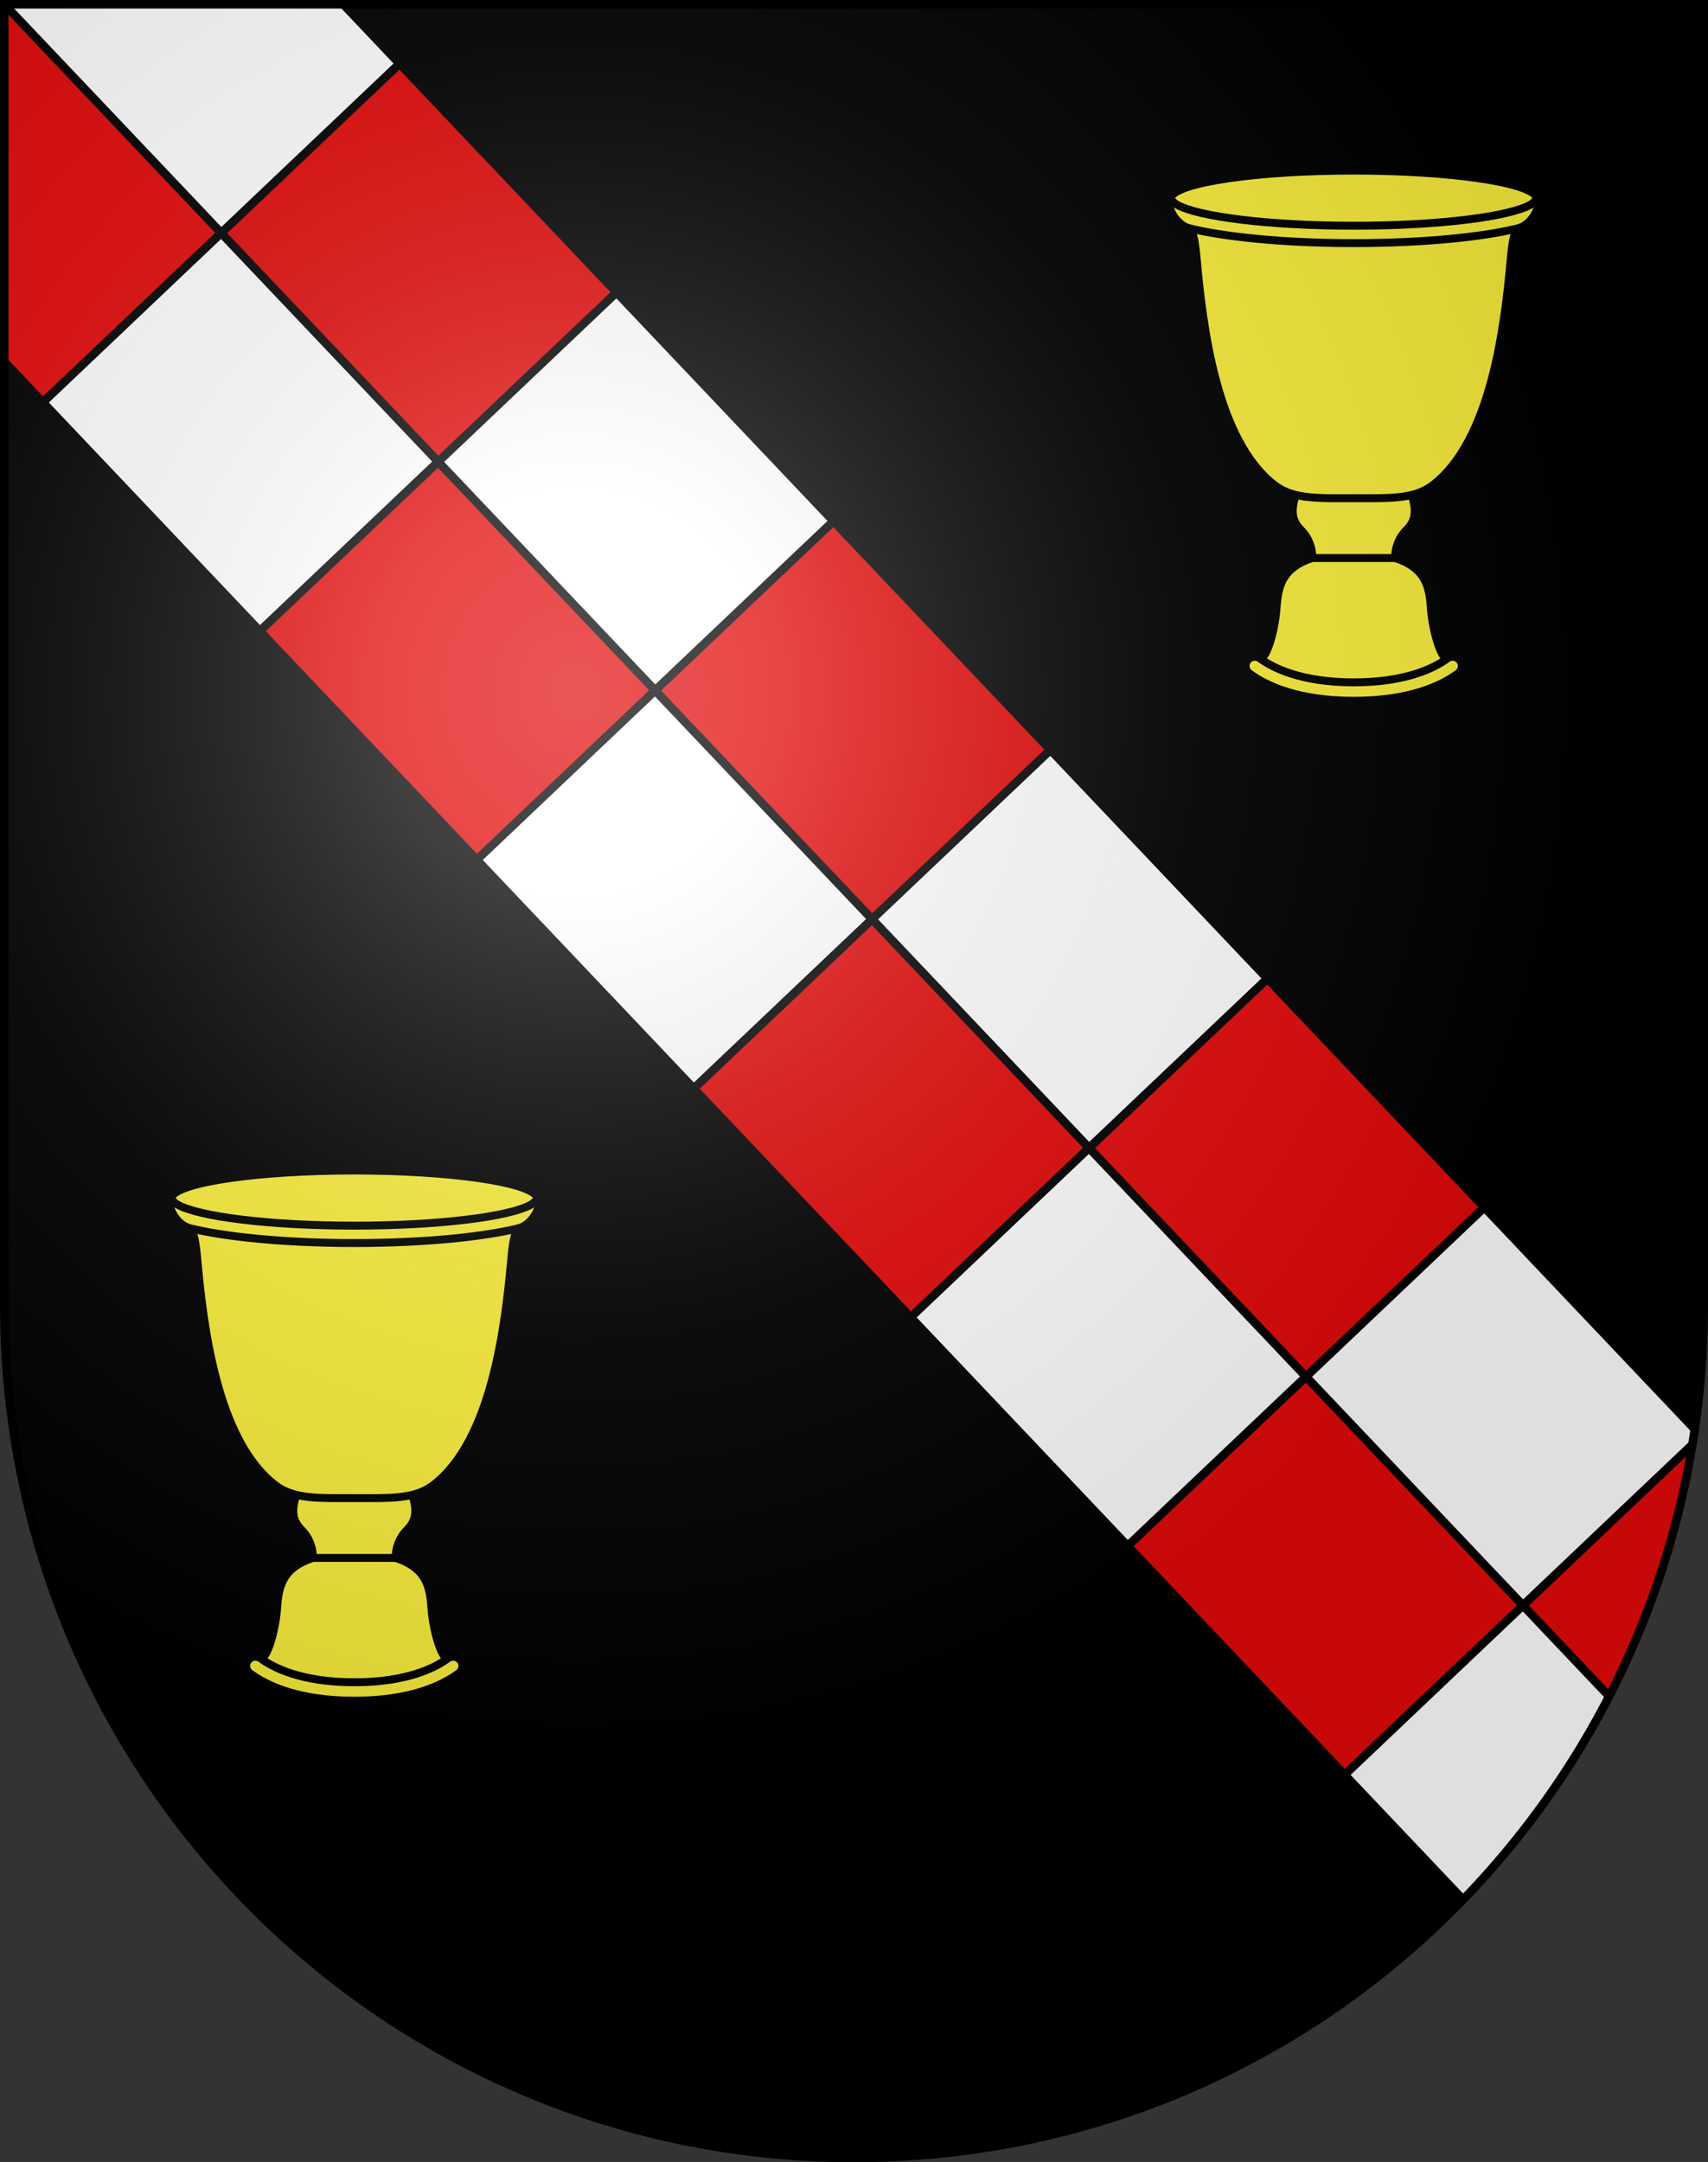 <?xml version="1.0" encoding="UTF-8" standalone="no"?>
<svg
   xmlns:dc="http://purl.org/dc/elements/1.1/"
   xmlns:cc="http://creativecommons.org/ns#"
   xmlns:rdf="http://www.w3.org/1999/02/22-rdf-syntax-ns#"
   xmlns:svg="http://www.w3.org/2000/svg"
   xmlns="http://www.w3.org/2000/svg"
   xmlns:xlink="http://www.w3.org/1999/xlink"
   xmlns:sodipodi="http://sodipodi.sourceforge.net/DTD/sodipodi-0.dtd"
   xmlns:inkscape="http://www.inkscape.org/namespaces/inkscape"
   height="763"
   width="603"
   version="1.0"
   id="svg20"
   sodipodi:version="0.32"
   inkscape:version="0.46"
   sodipodi:docname="Les_Tavernes-coat_of_arms.svg"
   sodipodi:docbase="C:\Documents and Settings\Steve\Bureau\Blason Villages Suisse pour Wikipédia (par Delta-9)"
   inkscape:output_extension="org.inkscape.output.svg.inkscape">
  <rect width="100%" height="100%" fill="#333333" stroke="none"/>
  <defs
     id="defs29"><inkscape:perspective
   sodipodi:type="inkscape:persp3d"
   inkscape:vp_x="0 : 381.5 : 1"
   inkscape:vp_y="0 : 1000 : 0"
   inkscape:vp_z="603 : 381.5 : 1"
   inkscape:persp3d-origin="301.5 : 254.33333 : 1"
   id="perspective28" />
<linearGradient
   id="linearGradient2893">
  <stop
     style="stop-color:#ffffff;stop-opacity:0.314;"
     offset="0"
     id="stop2895" />
  <stop
     id="stop2897"
     offset="0.19"
     style="stop-color:#ffffff;stop-opacity:0.251;" />
  <stop
     style="stop-color:#6b6b6b;stop-opacity:0.125;"
     offset="0.6"
     id="stop2901" />
  <stop
     style="stop-color:#000000;stop-opacity:0.125;"
     offset="1"
     id="stop2899" />
</linearGradient>
<linearGradient
   id="linearGradient2955">
  <stop
     style="stop-color:white;stop-opacity:0;"
     offset="0"
     id="stop2965" />
  <stop
     style="stop-color:black;stop-opacity:0.646;"
     offset="1"
     id="stop2959" />
</linearGradient>
<radialGradient
   inkscape:collect="always"
   xlink:href="#linearGradient2893"
   id="radialGradient3236"
   gradientUnits="userSpaceOnUse"
   gradientTransform="matrix(1.215,1.531577e-24,1.464684e-23,1.267,-839.192,-490.489)"
   cx="858.042"
   cy="579.933"
   fx="858.042"
   fy="579.933"
   r="300" />
<inkscape:perspective
   id="perspective2562"
   inkscape:persp3d-origin="297.63751 : 280.63 : 1"
   inkscape:vp_z="595.27502 : 420.94501 : 1"
   inkscape:vp_y="0 : 1000 : 0"
   inkscape:vp_x="0 : 420.94501 : 1"
   sodipodi:type="inkscape:persp3d" />

	
	

	

		
		
	
		
		
	
			
			
			
		
			
			
		
			
			
			
			
			
		
			
			
			
			
			
		
				
				
			
				
				
			</defs>
  <sodipodi:namedview
     inkscape:window-height="968"
     inkscape:window-width="1280"
     inkscape:pageshadow="2"
     inkscape:pageopacity="0.0"
     guidetolerance="10.0"
     gridtolerance="10.0"
     objecttolerance="10.0"
     borderopacity="1.0"
     bordercolor="#666666"
     pagecolor="#ffffff"
     id="base"
     inkscape:zoom="0.92652193"
     inkscape:cx="173.53758"
     inkscape:cy="399.00713"
     inkscape:window-x="1280"
     inkscape:window-y="22"
     inkscape:current-layer="layer2"
     showgrid="false"
     showguides="true"
     inkscape:guide-bbox="true">
    <sodipodi:guide
       orientation="horizontal"
       position="761.5"
       id="guide1885" />
    <sodipodi:guide
       orientation="vertical"
       position="1.5"
       id="guide1887" />
    <sodipodi:guide
       orientation="horizontal"
       position="1.5"
       id="guide1889" />
    <sodipodi:guide
       orientation="vertical"
       position="601.5"
       id="guide1891" />
    <sodipodi:guide
       orientation="vertical"
       position="301.501"
       id="guide1893" />
  </sodipodi:namedview>
  <desc
     id="desc22">Coat of Arms of Canton of Freiburg (Fribourg)</desc>
  <g
     inkscape:groupmode="layer"
     id="layer1"
     inkscape:label="Fond écu"
     style="opacity:1;display:inline"
     sodipodi:insensitive="true">
    <path
       id="path1899"
       d="M 1.5,1.5 L 1.5,460.368 C 1.5,626.678 135.815,761.5 301.5,761.5 C 467.185,761.5 601.5,626.678 601.5,460.368 L 601.5,1.5 L 1.5,1.5 z"
       style="fill:#000000;fill-opacity:1" />
  </g>
  <g
     inkscape:groupmode="layer"
     id="layer2"
     inkscape:label="Meubles"
     style="opacity:1;display:inline"
     sodipodi:insensitive="true">
    <g
       id="g2729">
      <path
         style="fill:#ffffff"
         d="M 1.5,127.616 L 516.519,670.333 C 559.492,626 588.972,568.435 598.312,504.295 L 121.177,1.5 L 1.5,1.5 L 1.5,127.616 z"
         id="path2511" />
      <path
         style="fill:#e20909"
         d="M 447.45,345.322 L 384.479,405.078 L 461.074,485.793 L 524.046,426.037 L 447.45,345.322 z M 244.912,384.119 L 321.508,464.834 L 384.48,405.077 L 307.883,324.361 L 244.912,384.119 z M 398.104,545.549 L 474.703,626.267 L 537.673,566.509 L 461.075,485.792 L 398.104,545.549 z M 370.855,264.604 L 294.259,183.89 L 231.289,243.647 L 307.885,324.361 L 370.855,264.604 z M 537.672,566.508 L 568.096,598.568 C 582.227,571.159 592.274,541.292 597.457,509.775 L 537.672,566.508 z M 91.72,222.689 L 168.317,303.405 L 231.288,243.647 L 154.691,162.932 L 91.72,222.689 z M 217.663,103.174 L 141.066,22.458 L 78.095,82.215 L 1.5,1.501 L 1.5,127.616 L 15.124,141.973 L 78.096,82.216 L 154.691,162.931 L 217.663,103.174 z"
         id="path2513" />
      <path
         style="fill:none;stroke:#000000;stroke-width:3"
         d="M 447.45,345.322 L 384.479,405.078 L 461.074,485.793 L 524.046,426.037 M 321.508,464.834 L 384.48,405.077 L 307.883,324.361 L 244.912,384.118 M 474.702,626.267 L 537.672,566.509 L 461.074,485.792 L 398.103,545.549 M 294.258,183.89 L 231.288,243.647 L 307.884,324.361 L 370.855,264.604 M 597.457,509.775 L 537.672,566.508 L 568.096,598.568 M 168.317,303.405 L 231.288,243.647 L 154.691,162.932 L 91.719,222.689 M 141.066,22.458 L 78.095,82.215 L 1.5,1.501 M 15.124,141.973 L 78.096,82.216 L 154.691,162.931 L 217.663,103.174"
         id="path2517" />
      <path
         style="fill:none;stroke:#000000;stroke-width:3"
         d="M 1.5,127.616 L 516.519,670.333"
         id="path2519" />
      <path
         style="fill:none;stroke:#000000;stroke-width:3"
         d="M 598.312,504.294 L 121.177,1.5"
         id="path2521" />
      <g
         id="g2713">
        <g
           id="g2697">
          <path
             style="fill:#fcef3c;stroke:#000000;stroke-width:2.8"
             d="M 498.361,174.656 C 500.444,180.759 499.408,184.144 496.482,187.078 C 493.556,190.011 492.521,193.667 492.521,196.917 L 477.922,199.433 L 463.322,196.917 C 463.322,193.667 462.287,190.011 459.361,187.078 C 456.435,184.144 455.399,180.759 457.483,174.656 L 458.552,173.584 L 477.921,173.584 L 497.289,173.584 L 498.361,174.656 z"
             id="path2527" />
          <path
             style="fill:#fcef3c;stroke:#000000;stroke-width:2.8"
             d="M 444.914,232.394 L 443.282,234.03 L 463.437,242.954 L 477.922,242.954 L 492.405,242.954 L 512.562,234.03 L 510.929,232.394 C 508.588,232.394 505.755,222.282 505.215,215.151 C 504.675,208.02 504.045,200.617 492.52,196.917 L 463.322,196.917 C 451.797,200.618 451.167,208.021 450.626,215.151 C 450.087,222.282 447.254,232.394 444.914,232.394 z"
             id="path2529" />
          <path
             style="fill:#fcef3c;stroke:#000000;stroke-width:2.8"
             d="M 515.461,233.09 C 514.402,231.644 512.374,231.331 510.931,232.394 C 506.672,235.528 496.72,240.788 477.923,240.788 C 459.124,240.788 449.173,235.529 444.914,232.394 C 443.471,231.331 441.442,231.644 440.383,233.09 C 439.324,234.536 439.635,236.57 441.078,237.632 C 447.061,242.036 458.309,247.286 477.923,247.286 C 497.534,247.286 508.783,242.036 514.768,237.632 C 516.211,236.571 516.521,234.537 515.461,233.09 z"
             id="path2531" />
          <path
             style="fill:#fcef3c;stroke:#000000;stroke-width:2.8"
             d="M 542.412,69.439 C 539.575,64.256 511.792,60.2 477.923,60.2 C 444.059,60.2 416.277,64.258 413.432,69.439 C 411.19,71.688 414.573,78.901 419.54,80.451 C 420.976,81.034 421.824,83.977 422.444,90.94 C 424.606,115.223 429.423,155.394 449.997,171.19 C 456.66,176.305 465.663,175.794 477.923,175.794 C 490.182,175.794 499.185,176.305 505.847,171.19 C 526.42,155.394 531.239,115.223 533.401,90.94 C 534.02,83.986 534.88,81.039 536.309,80.45 C 541.275,78.897 544.654,71.687 542.412,69.439 z"
             id="path2533" />
          <path
             id="path2537"
             d="M 536.309,80.451 C 536.181,80.491 536.051,80.528 535.921,80.56 C 524.306,83.448 503.642,85.795 477.923,85.795 C 452.202,85.795 431.538,83.448 419.924,80.56 C 419.795,80.528 419.667,80.492 419.54,80.452"
             style="fill:none;stroke:#000000;stroke-width:2.8" />
          <path
             id="path2539"
             d="M 413.432,69.439 C 413.111,69.901 413.862,71.228 415.334,72.129 C 422.669,76.463 447.912,79.657 477.923,79.657 C 507.934,79.657 533.176,76.463 540.511,72.129 C 541.985,71.228 542.734,69.901 542.412,69.439"
             style="fill:none;stroke:#000000;stroke-width:2.8" />
        </g>
        <g
           id="g2705">
          <path
             style="fill:#fcef3c;stroke:#000000;stroke-width:2.8"
             d="M 145.515,527.501 C 147.598,533.605 146.562,536.989 143.636,539.923 C 140.71,542.857 139.675,546.513 139.675,549.763 L 125.076,552.279 L 110.476,549.763 C 110.476,546.513 109.441,542.857 106.515,539.923 C 103.589,536.989 102.553,533.605 104.637,527.501 L 105.706,526.429 L 125.075,526.429 L 144.443,526.429 L 145.515,527.501 z"
             id="path2543" />
          <path
             style="fill:#fcef3c;stroke:#000000;stroke-width:2.8"
             d="M 92.068,585.24 L 90.436,586.876 L 110.591,595.801 L 125.076,595.801 L 139.559,595.801 L 159.716,586.876 L 158.083,585.24 C 155.742,585.24 152.909,575.129 152.369,567.998 C 151.829,560.867 151.199,553.464 139.674,549.764 L 110.476,549.764 C 98.951,553.464 98.321,560.868 97.78,567.998 C 97.241,575.128 94.408,585.24 92.068,585.24 z"
             id="path2545" />
          <path
             style="fill:#fcef3c;stroke:#000000;stroke-width:2.8"
             d="M 162.615,585.936 C 161.556,584.49 159.528,584.177 158.085,585.24 C 153.826,588.375 143.874,593.634 125.077,593.634 C 106.278,593.634 96.327,588.375 92.068,585.24 C 90.625,584.177 88.596,584.49 87.537,585.936 C 86.478,587.382 86.789,589.416 88.232,590.478 C 94.215,594.882 105.463,600.132 125.077,600.132 C 144.688,600.132 155.937,594.882 161.922,590.478 C 163.365,589.416 163.674,587.382 162.615,585.936 z"
             id="path2547" />
          <path
             style="fill:#fcef3c;stroke:#000000;stroke-width:2.8"
             d="M 189.566,422.285 C 186.729,417.103 158.946,413.046 125.077,413.046 C 91.213,413.046 63.431,417.104 60.586,422.285 C 58.344,424.534 61.727,431.748 66.694,433.298 C 68.13,433.881 68.978,436.824 69.598,443.787 C 71.76,468.069 76.577,508.24 97.151,524.036 C 103.814,529.151 112.817,528.64 125.077,528.64 C 137.336,528.64 146.339,529.151 153.001,524.036 C 173.574,508.24 178.393,468.069 180.555,443.787 C 181.174,436.833 182.034,433.885 183.463,433.297 C 188.428,431.743 191.808,424.533 189.566,422.285 z"
             id="path2549" />
          <path
             id="path2553"
             d="M 183.462,433.296 C 183.334,433.336 183.204,433.373 183.074,433.405 C 171.459,436.294 150.795,438.64 125.076,438.64 C 99.355,438.64 78.691,436.293 67.077,433.405 C 66.948,433.373 66.82,433.337 66.693,433.297"
             style="fill:none;stroke:#000000;stroke-width:2.8" />
          <path
             id="path2555"
             d="M 60.586,422.285 C 60.265,422.748 61.016,424.074 62.488,424.975 C 69.823,429.309 95.066,432.503 125.077,432.503 C 155.088,432.503 180.33,429.309 187.665,424.975 C 189.139,424.074 189.888,422.747 189.566,422.285"
             style="fill:none;stroke:#000000;stroke-width:2.8" />
        </g>
      </g>
    </g>
  </g>
  <g
     inkscape:groupmode="layer"
     id="layer3"
     inkscape:label="Reflet final"
     style="display:inline"
     sodipodi:insensitive="true">
    <path
       style="fill:url(#radialGradient3236);fill-opacity:1"
       d="M 1.5,1.5 L 1.5,460.368 C 1.5,626.679 135.815,761.5 301.5,761.5 C 467.185,761.5 601.5,626.679 601.5,460.368 L 601.5,1.5 L 1.5,1.5 z"
       id="path2346" />
  </g>
  <g
     inkscape:groupmode="layer"
     id="layer4"
     inkscape:label="Contour final"
     style="display:inline"
     sodipodi:insensitive="true">
    <path
       style="fill:none;fill-opacity:1;stroke:#000000;stroke-width:3;stroke-miterlimit:4;stroke-dasharray:none;stroke-opacity:1"
       d="M 1.5,1.5 L 1.5,460.368 C 1.5,626.679 135.815,761.5 301.5,761.5 C 467.185,761.5 601.5,626.679 601.5,460.368 L 601.5,1.5 L 1.5,1.5 z"
       id="path3239" />
  </g>
</svg>
